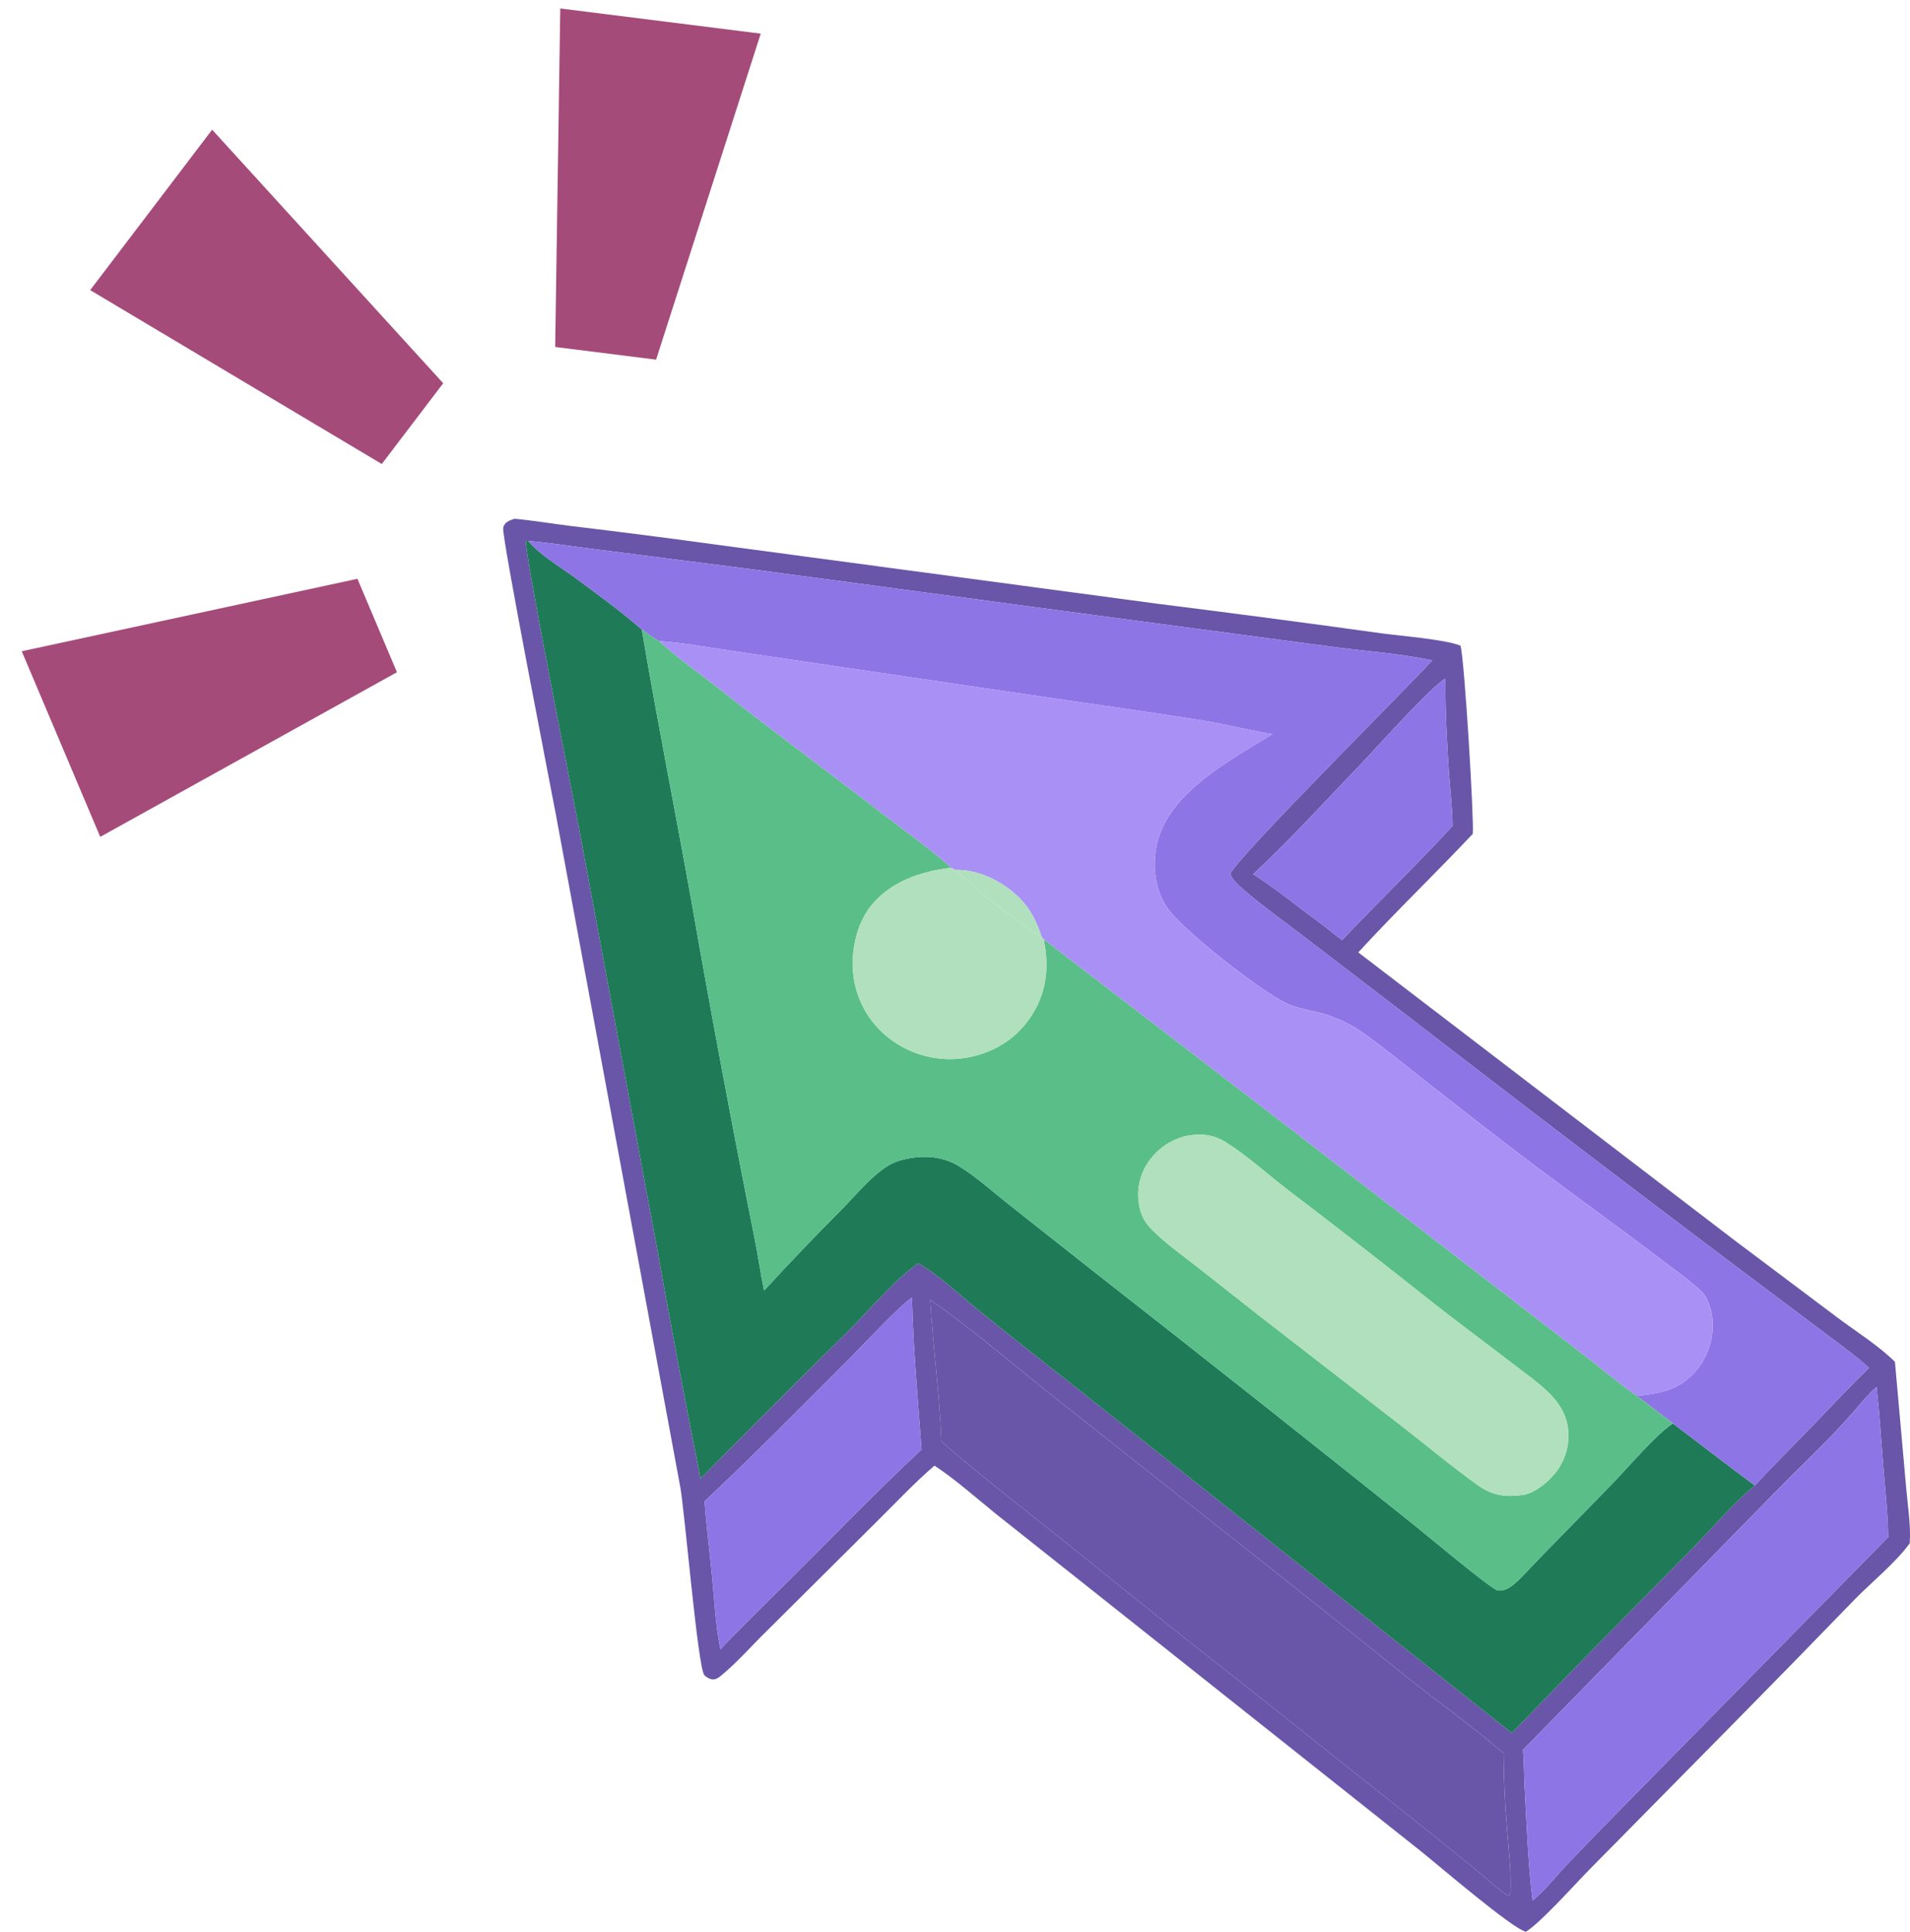 <svg width="87" height="88" viewBox="0 0 87 88" fill="none" xmlns="http://www.w3.org/2000/svg">
<path d="M67.085 37.984C67.147 37.343 66.706 30.013 66.525 29.413C65.841 29.128 63.767 28.965 62.93 28.851C59.533 28.378 56.134 27.93 52.731 27.504L32.521 24.796C30.355 24.499 28.185 24.221 26.013 23.962C25.154 23.856 24.299 23.71 23.436 23.631C23.327 23.667 23.199 23.709 23.104 23.774C23.011 23.839 22.941 23.93 22.92 24.042C22.845 24.442 25.069 35.766 25.331 37.164L30.988 67.75C31.191 68.883 31.784 75.938 32.079 76.304C32.151 76.394 32.334 76.496 32.456 76.502C32.649 76.511 32.776 76.389 32.916 76.271C33.617 75.684 34.238 74.97 34.893 74.329L39.938 69.312C40.799 68.46 41.647 67.554 42.565 66.764C43.553 67.416 44.479 68.251 45.401 68.993L49.834 72.51L64.74 84.345C65.481 84.935 68.845 87.828 69.5 88C70.158 87.607 71.732 85.84 72.401 85.161L78.991 78.479C80.835 76.609 82.671 74.731 84.497 72.843C85.281 72.046 86.348 71.184 86.988 70.302C87.046 69.475 86.89 68.549 86.821 67.719L86.314 62.035C85.567 61.298 84.6 60.694 83.755 60.065L78.983 56.481L61.869 43.385C63.56 41.542 65.371 39.807 67.085 37.984ZM24.061 24.64C25.116 24.735 26.17 24.903 27.221 25.034L34.306 25.941L51.891 28.294L60.867 29.488C62.281 29.674 63.861 29.781 65.24 30.085C64.057 31.377 56.331 39.07 56.033 39.814C56.151 40.1 56.427 40.343 56.66 40.543C57.529 41.287 58.474 41.961 59.383 42.657L64.256 46.387C69.11 50.136 73.987 53.856 78.886 57.546L82.809 60.492C83.592 61.083 84.398 61.659 85.137 62.306C84.25 63.171 83.404 64.081 82.542 64.971C81.671 65.868 80.783 66.748 79.937 67.67C79.043 68.364 77.837 69.784 76.995 70.632C74.262 73.382 71.552 76.153 68.864 78.946L48.645 62.915C47.255 61.831 45.873 60.736 44.503 59.629C43.657 58.944 42.768 58.072 41.818 57.547C40.667 58.376 39.696 59.58 38.69 60.582C36.413 62.825 34.152 65.083 31.906 67.357C31.206 63.831 30.54 60.298 29.909 56.759L26.411 37.926C26.124 36.389 23.857 25.053 23.958 24.637L24.06 24.64H24.061ZM65.835 30.918C65.832 32.356 65.905 33.807 66.003 35.242C66.057 36.029 66.159 36.835 66.164 37.623C64.535 39.398 62.787 41.074 61.13 42.826C60.609 42.428 60.096 42 59.559 41.625C58.753 41.005 57.94 40.374 57.082 39.825C58.849 38.163 60.502 36.359 62.176 34.603C62.75 34.001 65.262 31.202 65.835 30.918V30.918ZM41.541 59.113C41.592 61.423 41.809 63.728 41.977 66.031C40.164 67.719 38.426 69.503 36.678 71.256C35.389 72.549 34.074 73.807 32.814 75.129C32.594 74.052 32.542 72.924 32.437 71.83C32.326 70.685 32.174 69.538 32.096 68.39C34.373 66.255 36.566 64.007 38.779 61.803C39.385 61.199 40.914 59.536 41.541 59.113ZM42.374 59.212C44.232 60.499 45.961 62.002 47.726 63.412L55.423 69.502C58.317 71.775 61.195 74.067 64.059 76.377C65.53 77.543 67.069 78.638 68.487 79.868C68.495 81.055 68.55 82.242 68.653 83.424C68.728 84.372 68.851 85.326 68.795 86.276L68.738 86.355C68.668 86.338 68.61 86.316 68.552 86.272C68.095 85.932 67.669 85.54 67.23 85.178C66.469 84.549 65.689 83.927 64.918 83.31L57.166 77.14C54.245 74.851 51.342 72.536 48.461 70.196C46.595 68.706 44.678 67.232 42.881 65.662C42.796 63.507 42.499 61.361 42.374 59.212ZM85.474 63.179C85.615 64.371 85.684 65.565 85.78 66.76C85.867 67.842 85.989 68.936 86.008 70.02L74.335 81.893C73.359 82.881 72.391 83.877 71.431 84.881C70.913 85.427 70.385 86.105 69.81 86.581C69.603 84.862 69.536 83.096 69.445 81.367C69.416 80.817 69.422 80.256 69.374 79.709L78.444 70.441C79.863 68.998 81.264 67.54 82.712 66.125C83.265 65.582 83.799 65.02 84.315 64.442C84.69 64.021 85.049 63.547 85.474 63.179L85.474 63.179Z" fill="#6956A8"/>
<path d="M24.06 24.64L23.958 24.637C23.857 25.054 26.124 36.39 26.411 37.927L29.909 56.759C30.541 60.298 31.206 63.831 31.907 67.357C34.153 65.084 36.413 62.825 38.69 60.582C39.696 59.581 40.668 58.376 41.819 57.547C42.768 58.072 43.657 58.944 44.503 59.629C45.874 60.737 47.255 61.832 48.645 62.916L68.864 78.947C71.553 76.154 74.263 73.383 76.995 70.633C77.838 69.785 79.043 68.365 79.937 67.671C78.681 66.745 77.445 65.785 76.201 64.842C75.442 65.332 74.191 66.809 73.498 67.528C72.132 68.945 70.741 70.335 69.384 71.76C69.115 72.042 68.624 72.561 68.197 72.439C67.861 72.342 64.878 69.84 64.375 69.439C59.576 65.599 54.757 61.785 49.916 57.997L45.92 54.842C45.18 54.256 44.425 53.565 43.615 53.083C43.137 52.798 42.531 52.676 41.975 52.702C41.473 52.726 40.868 52.838 40.441 53.107C39.665 53.596 38.993 54.43 38.348 55.086C37.141 56.295 35.96 57.531 34.805 58.79C34.642 58.017 34.536 57.231 34.38 56.456C33.351 51.305 32.384 46.142 31.479 40.968C30.744 36.867 29.927 32.782 29.233 28.674C28.264 27.834 27.214 27.069 26.181 26.308C25.505 25.809 24.585 25.28 24.06 24.639V24.64Z" fill="#1F7A57"/>
<path d="M65.24 30.085C63.861 29.782 62.28 29.674 60.867 29.489L51.89 28.294L34.306 25.942L27.221 25.034C26.169 24.904 25.116 24.736 24.061 24.64C24.586 25.281 25.505 25.811 26.182 26.309C27.215 27.071 28.265 27.835 29.234 28.676C29.488 28.847 29.759 29.071 30.031 29.209C30.947 29.263 31.87 29.434 32.778 29.565L38.199 30.37L48.669 31.913C50.714 32.202 52.757 32.505 54.797 32.823C55.857 32.997 56.9 33.27 57.957 33.446C56.074 34.605 53.252 36.084 52.705 38.415C52.48 39.376 52.589 40.437 53.121 41.282C53.779 42.328 57.467 45.178 58.593 45.706C59.281 46.028 60.072 46.043 60.752 46.347C61.261 46.52 61.689 46.777 62.128 47.084C63.069 47.742 63.95 48.48 64.852 49.188C66.555 50.522 68.265 51.863 69.994 53.163C71.777 54.504 73.594 55.796 75.366 57.152C76.065 57.687 76.79 58.184 77.444 58.775C77.821 59.115 77.992 59.748 78.012 60.24C78.045 61.105 77.73 61.946 77.136 62.576C76.419 63.33 75.539 63.5 74.551 63.581L76.202 64.842C77.447 65.785 78.682 66.745 79.939 67.671C80.784 66.749 81.672 65.869 82.543 64.971C83.406 64.082 84.252 63.172 85.138 62.306C84.399 61.66 83.594 61.083 82.81 60.493L78.887 57.547C73.988 53.857 69.112 50.137 64.258 46.387L59.384 42.657C58.475 41.962 57.531 41.287 56.662 40.543C56.429 40.344 56.153 40.1 56.034 39.815C56.332 39.071 64.059 31.378 65.241 30.085H65.24Z" fill="#8D75E6"/>
<path d="M30.031 29.208C29.76 29.071 29.489 28.846 29.234 28.675C29.929 32.784 30.745 36.868 31.48 40.969C32.385 46.143 33.352 51.306 34.381 56.458C34.537 57.232 34.643 58.018 34.806 58.791C35.961 57.532 37.142 56.297 38.349 55.087C38.994 54.431 39.665 53.597 40.442 53.108C40.87 52.839 41.474 52.727 41.977 52.703C42.532 52.678 43.138 52.799 43.617 53.084C44.426 53.566 45.181 54.258 45.921 54.844L49.918 57.999C54.758 61.786 59.578 65.6 64.376 69.441C64.88 69.841 67.862 72.343 68.198 72.44C68.625 72.563 69.116 72.043 69.385 71.761C70.742 70.337 72.133 68.947 73.499 67.53C74.192 66.81 75.443 65.332 76.202 64.843L74.551 63.582C73.805 63.072 73.106 62.467 72.391 61.913L68.604 58.992L58.301 51.05L47.567 42.805C47.556 42.907 47.554 42.864 47.571 42.966C47.587 43.062 47.604 43.156 47.617 43.253C47.782 44.481 47.526 45.596 46.76 46.585C46.035 47.521 44.978 48.064 43.809 48.212C42.613 48.356 41.409 48.016 40.466 47.269C39.578 46.569 39.005 45.547 38.871 44.427C38.749 43.354 38.998 42.108 39.685 41.252C40.572 40.147 41.968 39.686 43.334 39.53C42.328 38.627 41.181 37.825 40.109 36.999C37.623 35.083 35.098 33.227 32.636 31.28C31.776 30.601 30.831 29.957 30.032 29.209L30.031 29.208ZM53.94 51.767C54.604 51.617 55.226 51.654 55.817 52.022C56.817 52.646 57.722 53.483 58.658 54.201C60.906 55.912 63.136 57.647 65.347 59.405C66.51 60.319 67.705 61.196 68.877 62.1C69.445 62.538 70.056 62.961 70.567 63.464C70.972 63.863 71.281 64.335 71.395 64.899C71.539 65.612 71.359 66.382 70.94 66.974C70.613 67.435 70.024 67.937 69.458 68.085C68.618 68.217 68.008 68.151 67.299 67.644C66.098 66.783 64.958 65.825 63.79 64.92L57.423 59.987L54.466 57.659C53.779 57.123 53.041 56.608 52.438 55.979C52.1 55.626 51.958 55.331 51.878 54.839C51.759 54.112 51.953 53.369 52.411 52.791C52.814 52.272 53.313 51.949 53.941 51.768L53.94 51.767Z" fill="#5ABE89"/>
<path d="M57.958 33.446C56.9 33.27 55.858 32.997 54.798 32.823C52.757 32.505 50.715 32.202 48.67 31.913L38.2 30.37L32.779 29.565C31.871 29.434 30.948 29.263 30.031 29.209C30.831 29.957 31.776 30.601 32.635 31.28C35.098 33.227 37.623 35.083 40.108 36.999C41.18 37.825 42.327 38.627 43.333 39.53L43.498 39.63C44.541 39.596 45.591 40.114 46.339 40.811C46.919 41.352 47.219 41.972 47.462 42.716L47.567 42.806L58.301 51.051L68.604 58.992L72.391 61.913C73.106 62.467 73.805 63.072 74.551 63.583C75.539 63.501 76.419 63.331 77.136 62.578C77.729 61.947 78.045 61.106 78.012 60.242C77.992 59.751 77.821 59.117 77.444 58.777C76.79 58.186 76.065 57.689 75.366 57.154C73.594 55.797 71.777 54.506 69.994 53.165C68.265 51.864 66.555 50.524 64.852 49.189C63.95 48.482 63.069 47.744 62.128 47.086C61.689 46.778 61.261 46.521 60.752 46.349C60.072 46.045 59.28 46.03 58.593 45.708C57.467 45.18 53.779 42.33 53.121 41.284C52.589 40.439 52.48 39.378 52.705 38.417C53.252 36.085 56.074 34.607 57.957 33.448L57.958 33.446Z" fill="#A990F5"/>
<path d="M66.164 37.624C66.159 36.836 66.057 36.03 66.003 35.242C65.905 33.808 65.832 32.357 65.836 30.919C65.262 31.203 62.75 34.002 62.176 34.604C60.502 36.359 58.849 38.164 57.082 39.826C57.94 40.375 58.753 41.006 59.559 41.627C60.096 42.001 60.609 42.429 61.13 42.827C62.787 41.075 64.535 39.399 66.164 37.625V37.624Z" fill="#8D75E6"/>
<path d="M43.498 39.629L43.333 39.529C41.968 39.686 40.571 40.146 39.684 41.252C38.997 42.108 38.748 43.354 38.87 44.427C39.004 45.547 39.577 46.568 40.465 47.268C41.407 48.016 42.612 48.356 43.808 48.211C44.977 48.063 46.034 47.521 46.759 46.584C47.525 45.595 47.781 44.481 47.616 43.252C47.603 43.156 47.586 43.061 47.57 42.965C47.553 42.863 47.555 42.907 47.566 42.804L47.461 42.715C46.085 41.826 44.731 40.706 43.497 39.628L43.498 39.629Z" fill="#B0E0BD"/>
<path d="M47.462 42.716C47.22 41.972 46.919 41.352 46.339 40.811C45.591 40.112 44.541 39.595 43.498 39.629C44.731 40.706 46.086 41.827 47.462 42.716Z" fill="#B0E0BD"/>
<path d="M69.457 68.084C70.022 67.937 70.611 67.435 70.939 66.973C71.358 66.381 71.538 65.611 71.393 64.898C71.279 64.335 70.97 63.863 70.565 63.463C70.054 62.96 69.444 62.537 68.876 62.099C67.704 61.196 66.509 60.319 65.345 59.404C63.134 57.646 60.905 55.912 58.657 54.201C57.721 53.483 56.816 52.645 55.815 52.022C55.224 51.653 54.602 51.617 53.939 51.766C53.311 51.948 52.812 52.27 52.409 52.79C51.95 53.367 51.757 54.11 51.876 54.837C51.955 55.329 52.098 55.624 52.436 55.977C53.039 56.607 53.777 57.121 54.464 57.657L57.421 59.986L63.788 64.918C64.956 65.823 66.096 66.782 67.297 67.642C68.006 68.15 68.616 68.216 69.456 68.083L69.457 68.084Z" fill="#B0E0BD"/>
<path d="M41.977 66.032C41.809 63.728 41.592 61.424 41.542 59.114C40.914 59.537 39.385 61.2 38.779 61.804C36.566 64.008 34.373 66.255 32.096 68.391C32.174 69.539 32.326 70.685 32.437 71.831C32.542 72.925 32.594 74.053 32.815 75.13C34.074 73.807 35.389 72.549 36.678 71.257C38.426 69.503 40.164 67.719 41.977 66.032Z" fill="#8D75E6"/>
<path d="M68.486 79.868C67.068 78.638 65.529 77.543 64.058 76.377C61.195 74.067 58.316 71.775 55.423 69.502L47.725 63.412C45.959 62.003 44.231 60.499 42.373 59.212C42.498 61.361 42.795 63.507 42.88 65.662C44.677 67.232 46.595 68.706 48.46 70.196C51.342 72.536 54.243 74.851 57.165 77.14L64.917 83.31C65.688 83.928 66.468 84.549 67.229 85.178C67.668 85.54 68.094 85.932 68.551 86.272C68.61 86.316 68.667 86.338 68.737 86.355L68.794 86.276C68.85 85.326 68.727 84.371 68.652 83.424C68.549 82.242 68.494 81.055 68.486 79.868Z" fill="#6956A8"/>
<path d="M86.008 70.02C85.989 68.936 85.867 67.843 85.78 66.761C85.684 65.566 85.616 64.371 85.475 63.18C85.049 63.548 84.691 64.022 84.316 64.443C83.8 65.022 83.265 65.583 82.712 66.126C81.265 67.542 79.864 68.999 78.444 70.442L69.375 79.71C69.423 80.257 69.417 80.819 69.446 81.368C69.537 83.097 69.603 84.864 69.81 86.582C70.386 86.106 70.914 85.429 71.432 84.883C72.391 83.878 73.359 82.882 74.335 81.894L86.008 70.021L86.008 70.02Z" fill="#8D75E6"/>
<path fill-rule="evenodd" clip-rule="evenodd" d="M25.52 0.385L34.651 1.532L29.885 16.383L25.288 15.806L25.52 0.385Z" fill="#A54B7A"/>
<path fill-rule="evenodd" clip-rule="evenodd" d="M4.566 38.122L0.991 29.667L16.281 26.366L18.081 30.622L4.566 38.122Z" fill="#A54B7A"/>
<path fill-rule="evenodd" clip-rule="evenodd" d="M4.108 13.216L9.663 5.908L20.188 17.458L17.39 21.137L4.108 13.216Z" fill="#A54B7A"/>
</svg>
